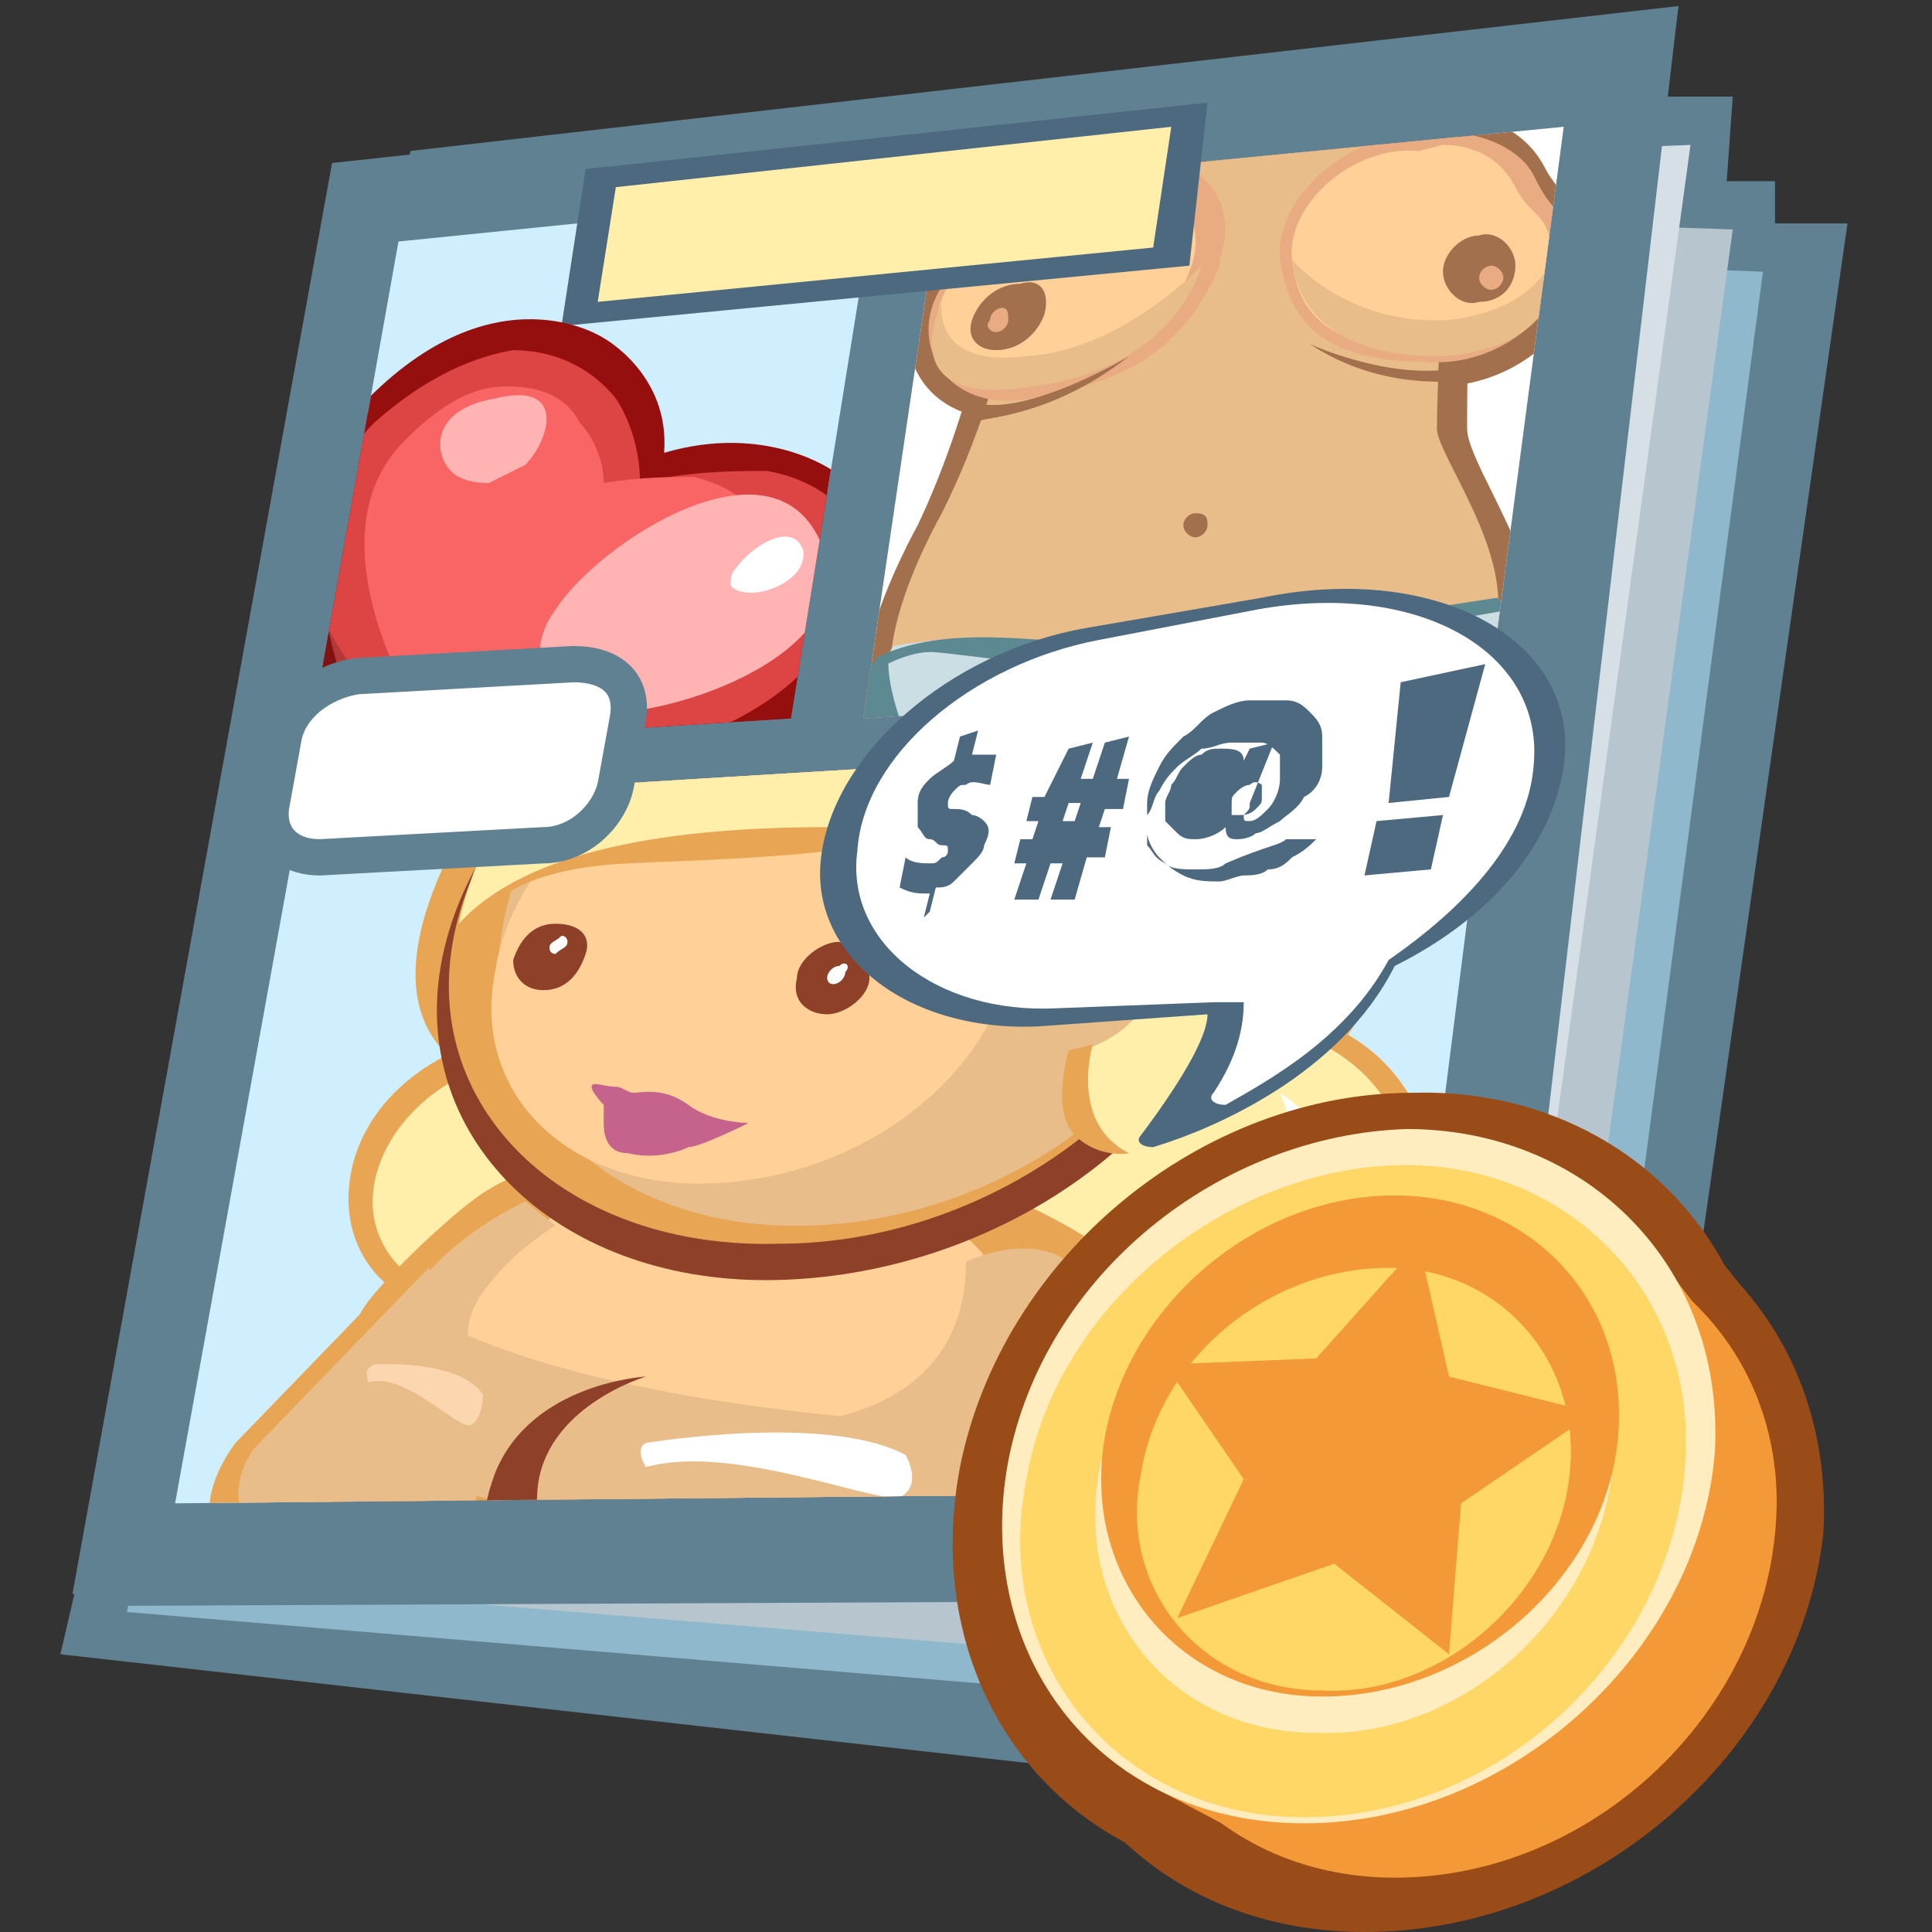 <svg xmlns="http://www.w3.org/2000/svg" xmlns:xlink="http://www.w3.org/1999/xlink" viewBox="0 0 32 32"><rect x="0" y="0" width="32" height="32" fill="#333333" stroke="none"/><style><![CDATA[.j{fill:#fff}.k{fill:#e8bd89}.l{fill:#e8a554}.m{fill:#a3704d}.n{fill:#ffd097}.o{fill:#8e4028}.p{fill:#cfefff}.q{fill:#ffefab}.r{fill:#e8ab82}.s{fill:#5d8993}.t{fill:#f49937}]]></style><path d="M6.8 2.5l21-2.4-.2 1.5h1.1L28.6 3h.8v.7h1.2l-3.8 26.6L1 27.4z" fill="#608191"/><path d="M26 28.7l-23.9-2 5.2-23 21.9.8z" fill="#8fb8cc"/><path d="M25.4 28L2.2 26.1l5.3-23 21.2.7z" fill="#b7c6ce"/><path d="M24.7 26.5l-21.8-.3 5.2-23L28 2.4z" fill="#d6dfe5"/><path d="M23.9 25.2l-21.8.9 5.3-23 19.7-2z" fill="#9ec6dd"/><path d="M22.2 23.1l-17.8.7L8.7 5l16.1-1.6z" class="j"/><path d="M22.2 23.1l-17.8.7L8.7 5l16.1-1.6z" class="p"/><g fill="#608191"><path d="M1.5 26.6l22-.1.4-1.3-22.2 1z"/><path d="M23.5 26.5h1.2L27.8.1l-.7.8z"/><path d="M24.4 26.4H1.2L5.5 2.7 27.6.3z"/></g><path d="M13.1 11.9l-8 .5L6.6 4l7.9-.8z" class="p"/><path d="M24.7 11.2l-10.4.7 1.3-8.8 10.3-1z" class="j"/><path d="M23.1 24.7l-20.2.2L5 13.3l19.7-1.2z" class="p"/><defs><path id="A" d="M23.1 24.7l-20.2.2L5 13.3l19.7-1.2z"/><path id="B" d="M29.4 25.4c-.3 3.1-3.1 5.7-6.3 5.7-3.1 0-5.2-2.6-4.6-5.6.5-2.9 3.3-5.1 6.1-5.2 2.9-.1 5.1 2.2 4.8 5.1z"/></defs><clipPath id="C"><use xlink:href="#A"/></clipPath><g clip-path="url(#C)"><path d="M6.5 25.9c-1.2-.6-1.6-2-.7-3.5.3-.5 1.7-1.8 2.1-2 1.2-.8 6.2-1.5 9.9.9.7.4 1.2 1.2 1.3 2v.1c.2 2.3-.9 4.2-3.4 4.2-2.9 0-7.2-.6-9.2-1.7z" fill="#913a3a"/><g class="l"><path d="M8 13.2s-2.3 3.2-.3 4.5l.7-2.4-.4-2.1zm14.8 2.5c-.1 1.1-1.3 2-2.6 2s-2.2-.8-2.1-1.8 1.3-1.9 2.6-2c1.3 0 2.2.8 2.1 1.8z"/><path d="M21.3 12.6c-.7-1.4-2.7-2.8-5.3-2.9-.8-.1-2-.1-3.4.2-5.5 1.1-5.1 5.4-5.1 5.4 1.1-1.1 3.1-1.9 6.2-1.9 1.4 0 2.4-.4 3.1-.8.7.8 1.6 2.5 1.1 5.4 0 0 .1 1.2 2.1 1.1 0 0-.1-.9.3-1.4.6-.6 1.8-3.6 1-5.1z"/><path d="M22.7 16.2c-.1 1.1-1.3 2-2.6 2s-2.2-.8-2.1-1.8 1.3-1.9 2.6-2c1.2-.1 2.2.7 2.1 1.8z"/><path d="M23.7 19.9c-.2 1.9-2.1 3.4-4.2 3.5-2.1 0-3.5-1.4-3.2-3.3.3-1.8 2.1-3.3 4.1-3.4s3.5 1.3 3.3 3.2zM11 19.4c-.2 1.3-1.6 2.4-3 2.4-1.5 0-2.4-1-2.2-2.3s1.5-2.3 3-2.4c1.4 0 2.4 1 2.2 2.3z"/></g><g class="q"><path d="M23.3 19.8c-.2 1.7-2.1 3.1-4.2 3.1s-3.5-1.3-3.3-2.9 2-3 4.1-3.1 3.6 1.2 3.4 2.9z"/><path d="M22.3 15.8c-.1 1.1-1.3 2-2.6 2s-2.2-.8-2.1-1.8 1.3-1.9 2.6-2 2.3.7 2.1 1.8zm-11.2 3.6c-.2 1.2-1.4 2.1-2.8 2.2-1.4 0-2.3-.9-2.1-2s1.4-2.1 2.8-2.1c1.3-.1 2.3.8 2.1 1.9z"/></g><g class="l"><path d="M6.7 25.2c-1.2-.6-1.6-2-.7-3.5.3-.5 1.7-1.8 2.1-2 1.2-.8 6.2-1.5 9.9.8.7.4 1.2 1.2 1.3 2v.1c.2 2.3-.9 4.2-3.4 4.2-2.9.1-7.1-.5-9.2-1.6z"/><path d="M7 23.9c-1.1-.5-.5-1.6.3-2.8.3-.4.9-.8 1.2-1 1.2-.6 5.6-1.3 9 .6.6.4 1.1 1 1.2 1.7.3 1.9-1.7 3.6-3.7 3.4-2.5-.3-6-1-8-1.9z"/></g><path d="M6.9 23.8c-.9-.5.2-1.1 1-2.4.2-.4 1.4-1.4 1.7-1.6 1-.7 3.5-1.4 6.3.6.5.4.9 1 1 1.8v.1c.2 2-1.2 3.6-2.9 3.3-2.1-.4-5.5-.9-7.1-1.8z" class="n"/><path d="M6.8 20.9l-2.9 3s-1.2 1.5.4 2.1 3.2-.5 3.2-.5-.1-1.2.5-1.7l-1.2-2.9z" class="l"/><path d="M6.5 22c.1-.2.4-.3.6-.2.7.4 2.7 1.3 7.3 1.7 1.1.1 2.5 0 4.5-.4 0 0 0 .3-.1.8-.4 1.1-1.7 2-3.1 2-1.6 0-3.1 0-5.2-.5-3.2-.7-5.1-1-4-3.4z" class="k"/><path d="M20.6 15.4c-.4 3.1-3.9 5.7-7.7 5.8-3.6.1-6.1-2.3-5.6-5.2s3.7-5.4 7.2-5.7c3.8-.2 6.5 2 6.1 5.1z" class="o"/><path d="M7.1 21l-2.9 3s-.9 1.2.7 1.8 3-.2 3-.2-.2-1.2.4-1.7L7.1 21z" class="k"/><path d="M20.3 15c-.4 3-3.8 5.6-7.4 5.6-3.5.1-5.9-2.2-5.4-5s3.6-5.2 7-5.5c3.6-.2 6.2 2 5.8 4.9z" class="l"/><path d="M20.3 14.9c-.4 2.9-3.5 5.3-6.9 5.4-3.3.1-5.5-2.1-5.1-4.8.4-2.6 2.6-5 6.6-5.3 3.3-.3 5.7 1.8 5.4 4.7z" class="k"/><path d="M16.8 15.7c-.3 2.1-2.5 3.8-5 3.9-2.4.1-4-1.5-3.6-3.5.3-2 2.4-3.7 4.8-3.8 2.3-.1 4.1 1.4 3.8 3.4z" class="n"/><path d="M8 15.2s.3-.8 2.4-.9 5.2-.1 6.7-1.3l-.5-.3s-1.4.7-3.6.8c-2.1.1-4.9.7-5.1.9 0 .1.1.8.1.8z" class="l"/><path d="M14.4 16.2c0 .3-.4.6-.7.6s-.6-.2-.5-.6c0-.3.4-.6.7-.6.3.1.5.3.5.6z" class="o"/><path d="M14 16.1c0 .1-.1.2-.2.2s-.1-.1-.1-.1c0-.1.1-.2.2-.2.1-.1.2 0 .1.1z" class="j"/><path d="M9.7 15.8c-.1.3-.3.6-.7.6-.3 0-.5-.2-.5-.5.1-.3.3-.6.7-.6s.6.2.5.5z" class="o"/><path d="M9.4 15.6c0 .1-.1.1-.2.2-.1 0-.1-.1-.1-.1 0-.1.1-.1.2-.2.1 0 .1.1.1.1z" class="j"/><g class="k"><path d="M12.8 23.6s3.2.1 3.2-2.7c0 0 1-.5 1.7 0s1.7 1.1 1 2.8c0 .1-5.6.8-5.9-.1zm-4.9-1s-.4-.5.1-1.2 1.2-1.1 1.2-1.1l-.5-.4s-1.8.8-2.2 2.2l1.4.5z"/></g><path d="M10.7 23.9s3-.5 4.3.2c0 0 .3.5-.1.7-.4.1-2.8-.9-4.2-.5 0 0-.2-.3 0-.4z" class="j"/><path d="M6.2 22.6s1.4-.1 1.8.5c0 0 0 .4-.2.5s-1.1-.9-1.7-.7c0-.1-.1-.2.1-.3z" fill="#fcd6ae"/><g class="q"><path d="M18.1 11.7s-1.4 2-4.4 2-5.1.5-6.1 1.6c0 0 .7-4.1 5.1-5 4.5-1 5.4.8 5.4 1.4z"/><path d="M16 12.3h0c.5.4 2.3 2.1 1.6 5.8 0 0 0 1.1 2 1.1 0 0-.1-.8.3-1.4.4-.5 1.5-3.5.8-4.9S18 10 15.4 10"/></g><path d="M17.7 16.1s.8-.4 1.1-.1c.5.5-.1 1.3-1.3 1.5l.2-1.4z" class="k"/><g class="l"><path d="M16.4 13.2s1.3 1.3 1.3 2.9c0 0 .2-2.4-1.1-3.2l-.2.3m1.7 4.1s-.4 1.3.6 1.8c0 0-.5.1-.9-.3s-.1-1.4-.1-1.4l.4-.1z"/></g><g class="j"><path d="M10.9 11.3s3.1-1.4 5.4-.8c0 0 .7.7-1.2 1-1.8.3-1.7-.5-4.2-.2zm10.3 6.8s.9 1.8-1.1 3c-.3.2-.4.4-.2.7h0c.2.3.7.4 1.1.1.9-.9 2.1-2.5.2-3.8zm-.7-3.6s.9 1 0 1.9c0 0-.1.4.3.4.3 0 .8-.2.8-.5s.3-1.6-1.1-1.8z"/></g><path d="M9.7 26.7s-.9-.5-.8-2c.1-1.4 1.8-1.9 1.8-1.9s-1.9.1-2.5 1.6c-.6 1.6.4 2 .4 2l1.1.3z" class="o"/><path d="M12.4 18.6s-.6 0-1-.3-.8-.2-.9-.2-.2-.1-.3-.1c-.2 0-.4-.1-.4 0s.2.3.2.3v.3c0 .1 0 .5.4.5.4.1.8 0 1-.1.2 0 1-.4 1-.4z" fill="#c6638c"/></g><defs><path id="D" d="M24.7 11.2l-10.4.7 1.3-8.8 10.3-1z"/></defs><clipPath id="E"><use xlink:href="#D"/></clipPath><g clip-path="url(#E)"><g class="m"><path d="M17.9 2.5c-.7.2-1.4.6-1.8 1.2-.1.2-.4.5-.6.8-1 1-.3 2.7 1.5 2.4s2.9-1 3.5-2.5v-.1c.5-1.2-.6-2.2-2.1-1.9l-.5.1zm6.1-.6c.7 0 1.3.3 1.6.9.1.2.3.4.5.7.8.9-.4 2.9-2.3 2.9s-2.8-.5-3-2v-.1c-.2-1.2 1.2-2.4 2.7-2.4h.5z"/><path d="M24.3 7.1c0-.5 0-3.5.3-5.1h-.4c-1.4-.1-2.9-.1-4.4.2-1 .2-2.2.5-3.1 1.1-.2 1.4-.6 3.5-1.5 5.4 0 0-2.1 3.7 0 4s8.8.2 10-1.2c1-1.4-.9-3.7-.9-4.4z"/></g><path d="M24.2 2c-1.1-.1-2.9-.3-4.4-.1-1.3.1-2.2.4-2.7.7 0 .9-.3 3.5-1.5 5.9 0 0-1.9 3.3 0 3.5 1.9.3 7.9.1 8.9-1.1s-.7-3.3-.7-3.8.1-4 .4-5.1z" class="k"/><path d="M17.9 2.8c-.6.1-1.2.5-1.5 1-.2.2-.4.4-.6.7-.9.9-.3 2.4 1.3 2.1s2.5-.8 3.1-2.2v-.1c.4-1.1-.5-1.9-1.8-1.7l-.5.2z" class="r"/><path d="M17.8 3c-.6.1-1.1.5-1.4.9-.1.2-.3.4-.5.6-.8.8-.3 2.1 1.1 1.9s2.2-.7 2.7-1.9c.4-1-.4-1.7-1.6-1.5h-.3z" class="n"/><path d="M17.3 5.2c-.1.3-.4.6-.8.6-.3 0-.5-.2-.4-.5s.4-.6.8-.6c.3-.1.5.1.4.5z" class="m"/><g class="r"><path d="M16.7 5.3c0 .1-.1.2-.2.2s-.2-.1-.1-.2c0-.1.1-.2.2-.2s.1.1.1.2zM24 2.2c.6 0 1.2.3 1.4.7.1.2.2.4.4.6.7.8-.4 2.5-2 2.5s-2.4-.4-2.6-1.7c-.1-1 1.1-2.1 2.4-2.1h.4z"/></g><path d="M23.9 2.4c.6 0 1 .3 1.2.7.1.2.2.3.4.5.6.7-.3 2.2-1.8 2.2-1.4 0-2.2-.4-2.3-1.5-.1-.9 1-1.9 2.1-1.8l.4-.1z" class="n"/><path d="M23.9 4.5c0 .3.3.6.6.5.4 0 .6-.3.6-.6s-.3-.6-.6-.5c-.3 0-.6.3-.6.6z" class="m"/><path d="M14.3 11s1.6-.3 2.8 0 5.8-.2 8.1-.8c0 0 .5.5.1 1s-5.3 2.9-6.2 3.2-4.5-1.6-4.7-2c-.1-.5-.4-1.2-.1-1.4z" class="s"/><path d="M24.5 4.6c0 .1.1.2.2.2s.2-.1.2-.2-.1-.2-.2-.2-.2.1-.2.2z" class="r"/><path d="M14.8 10.7s1.5-.3 2.6 0 5.3-.2 7.4-.8c0 0 .5.5.1.9s-4.9 2.7-5.7 3c-.9.3-4.2-1.4-4.3-1.9-.1-.3-.3-1-.1-1.2z" fill="#cbdee4"/><g class="m"><path d="M21.7 5.7s1.3.6 2.4.4l.1.2s-1.3.2-2.5-.6zm-3 .2s-1.5.9-2.4.8l-.1.3c-.1-.1 1.1 0 2.5-1.1z"/></g><g class="k"><path d="M15.6 5s-.2 1.1 1.4.9c1.6-.1 2.9-1.5 2.9-1.5s-.4 1.7-2.8 2c-2.4.4-1.5-1.4-1.5-1.4zm10.2-1s-.1 1.1-1.8 1.3c-1.7.1-2.6-1-2.6-1s0 1.6 2.4 1.6c2.4-.1 2-1.9 2-1.9z"/></g><path d="M20 8.7c0 .1-.1.2-.2.2s-.2-.1-.2-.2.1-.2.2-.2c.2 0 .2.1.2.2z" class="m"/><path d="M14.5 11.1s.5-.3.9-.3c.5 0 3 .5 5 .1l4.6-.8-.2-.2-5.2.8c-1.8.1-3.7-.5-5.1.2v.2z" class="s"/><path d="M22 11c-.6.2-2 .4-2.5.5-.4.6-.8 1.3-.9 2 .2.1.4.1.4.2.5.1 3.2-1.4 4.2-2 1.1-.7-.5-.9-1.2-.7z" fill="#d5eaef"/><path d="M22.6 10.5s-.1.6-.5 1.2-.6 1.1-.6 1.1 1.2-.9 1.4-.9c.2-.1 2.2-.6 1.5-1-.8-.3-1.8-.4-1.8-.4z" fill="#cbdee4"/><g class="s"><path d="M21.3 13c.1-.1.6-.6.8-1s.5-.7.9-.5c.3.2.3.7.3.7l-2 .8zM19 14.2c-.1-.1-.4-.6-.5-1s-.3-.6-.7-.4-.4.7-.4.7l1.6.7z" opacity=".4"/></g><path d="M20.3 12s.1-.5.4-.6 1.1-.5 1.2-.3.5.5 0 .7-.4.7-.8.8c-.5 0-1-.3-.8-.6z" fill="#eefdff"/><path d="M16.8 3.1s1.1-.6 1.7-.8c.6-.1 4.5-.4 5.9-.2v-.2s-3.5-.6-5.6-.1-2.1 1-2.1 1l.1.3z" class="m"/></g><path d="M19.7 4.4l-10.4 1 .4-2.6L20 1.7zm6.2 8.3c.3-2.1-2.1-3.4-5-2.8l-2.9.5c-2.3.4-4.2 2.1-4.4 3.8-.2 1.6 1.4 2.9 3.6 2.8l2.8-.2c0 .4-.5 1.2-1.1 2-.1.1 0 .2.2.2 1-.3 3.1-1.2 4-3 1.6-.8 2.6-2 2.8-3.3z" fill="#4c6980"/><path d="M25.4 12.7c.2-1.9-1.9-3.1-4.6-2.6l-2.6.5c-2.1.4-3.9 1.9-4 3.5-.2 1.5 1.3 2.7 3.3 2.6l2.6-.1h.5c0 .4-.1.9-.5 1.5-.1.1 0 .2.2.2.7-.4 2-1.1 2.7-2.4 1.3-.9 2.3-2 2.4-3.2z" class="j"/><g fill="#4c6980"><path d="M15.3 15.2l.1-.4c-.2 0-.3 0-.5-.1l.1-.5c.1.1.3.1.4.1s.1 0 .2-.1c.1 0 .1-.1.1-.1 0-.1 0-.1-.1-.1s-.1-.1-.2-.1-.1-.1-.2-.2v-.4c0-.2.1-.3.2-.4s.3-.2.4-.3l.1-.4.3-.1-.1.4h.4l-.1.5c-.1 0-.3-.1-.4 0-.1 0-.1 0-.2.1 0 0-.1.1-.1.2s0 .1.1.1.2 0 .3.1c.1 0 .2.1.2.1.1.1.1.2 0 .4 0 .1-.1.2-.2.3l-.3.3c-.1.1-.2.1-.3.1l-.1.4-.1.1zm2.4-2.8l.4-.1-.2.6h.2l.2-.6.4-.1-.2.7h.2l-.1.5h-.3l-.1.3h.2l-.1.5H18l-.2.7h-.4l.2-.6h-.2l-.2.6h-.4l.2-.6h-.2l.1-.4h.2l.1-.3H17l.1-.4h.2l.4-.8zm.2.9h-.2l-.1.3h.2l.1-.3z"/><path d="M21.3 13.9h.5c-.1.1-.2.2-.4.3-.1.1-.2.2-.4.2-.1.1-.3.1-.4.1s-.3.1-.4.1c-.2 0-.4 0-.6-.1s-.3-.2-.4-.3-.2-.3-.2-.4v-.5c0-.2.1-.4.2-.6s.2-.3.4-.5c.2-.1.3-.3.5-.4s.4-.2.6-.2h.6c.2 0 .3.1.4.2s.2.2.2.4v.5c0 .2-.1.4-.3.5-.1.2-.3.3-.4.4-.2.1-.3.2-.4.2-.1.1-.3.1-.3.1-.1 0-.2 0-.2-.2h0c-.1.1-.3.2-.5.2-.1 0-.2 0-.3-.1l-.2-.2v-.3c0-.1.1-.2.1-.3.1-.1.1-.2.2-.3s.2-.2.3-.2c.1-.1.2-.1.3-.1.2 0 .4 0 .4.2l.1-.2.4-.1-.4 1c0 .1 0 .1-.1.2 0 .1 0 .1.1.1s.2-.1.3-.2.2-.3.2-.5v-.4c-.1-.1-.2-.2-.3-.2h-.5c-.2 0-.3.1-.5.1-.1.1-.3.2-.4.3s-.2.2-.3.4c-.1.1-.1.3-.2.4v.5c.1.1.1.2.3.3.1.1.3.1.5.1s.4 0 .5-.1c.7-.3.9-.3 1-.4zm-.8-.4c.1 0 .2 0 .3-.1s.1-.1.1-.2V13s-.1-.1-.2 0c-.1 0-.2.1-.2.1-.1.1-.1.1-.1.2v.2c-.1 0 0 0 .1 0zm2.7-2.2l1.4-.3-.6 2.2-1 .1.2-2zm-.4 2.3l1.1-.1-.2.9-1.1.1.2-.9z"/></g><path d="M19.1 4.1L9.9 5l.3-1.9 9.2-1z" class="q"/><defs><path id="F" d="M13.1 11.9l-8 .5L6.6 4l7.9-.8z"/></defs><clipPath id="G"><use xlink:href="#F"/></clipPath><g clip-path="url(#G)"><path d="M13.7 11.6c2.2-2.6-.1-3.5-.1-3.5s-1.2-.7-2.8-.1c.1-1.3-1-1.9-1-1.9S8 4.9 5.7 7.2c-2.3 2.4-.2 6.4-.2 6.7h0c.4 0 6 .3 8.2-2.3z" fill="#4f1919"/><path d="M13.9 11.3c1.9-2.2-.1-3.5-.1-3.5S12.7 7 11 7.5c.1-1.3-1-1.9-1-1.9S8.2 4.4 6 6.7c-2.3 2.4-.2 6.4-.1 6.7h0c.3 0 5.8.5 8-2.1z" fill="#960f0f"/><path d="M13.5 10.9c.9-1.1.9-1.8.6-2.3-.3-.4-.8-.7-1.4-.8-.5 0-1.3 0-2.1.2 0-.6-.2-1.1-.4-1.4-.4-.5-1-.8-1.7-.8-.6.1-1.4.4-2.3 1.2-2 2 0 5.5.1 5.8h0c.4 0 5.3.4 7.2-1.9z" fill="#dd4545"/><path d="M12.1 10.2c.7-.8.6-1.3.4-1.7-.2-.3-.6-.5-1-.6-.4 0-.9 0-1.5.1 0-.4-.2-.8-.4-1-.2-.4-.6-.6-1.2-.6-.5 0-1 .2-1.7.9-1.5 1.5 0 4.1.1 4.3h0c.3 0 3.9.2 5.3-1.4z" fill="#f96464"/><path d="M9.9 11.8c-.5-.1-.8-.3-.9-.6s-.1-.7.2-1.1c.7-1.1 3.6-3 4.4-1.1.8 1.8-2.5 2.9-3.7 2.8z" fill="#ffb3b3"/><path d="M5.6 13s3.9.8 7.5-1.1c0 0-2.2 1.9-7.3 1.6l-.2-.5z" fill="#dd4545"/><path d="M12.3 9.8c-.1 0-.2-.1-.2-.1 0-.1 0-.2.1-.3.2-.3.9-.8 1.1-.3.1.5-.7.8-1 .7z" class="j"/><path d="M8.7 7.7l-.6.3c-.1 0-.3 0-.5-.1-.4-.2-.6-1.1.6-1.3 1.2-.3.9.7.5 1.1z" fill="#ffb3b3"/><path d="M4.9 8.8s.6 5.4 7.3 3.8c0 0-3.3 1.1-6.3 1.2 0 0-2-2.8-1-5z" opacity=".28" fill="#4f1919"/></g><path d="M9 14l-3.7.2c-.6 0-.9-.4-.8-.9l.2-1.1c.1-.5.6-.9 1.2-1l3.6-.2c.6 0 1 .3.9.9l-.2 1.1c-.1.5-.6 1-1.2 1z" stroke="#608191" stroke-width=".601" stroke-miterlimit="10" class="j"/><g fill="#9a4c18"><path d="M18.1 29.4l-.4.4 1.7 1.2 9.6-9.5-1.6-2z"/><path d="M29.2 24.2c-.3 3.8-3.8 7-7.7 7s-6.3-3.2-5.6-6.9c.7-3.5 4-6.2 7.5-6.2 3.4-.1 6.1 2.5 5.8 6.1z"/><path d="M30.2 25.4c-.4 3.6-3.8 6.6-7.6 6.6s-6.2-3.1-5.5-6.6c.7-3.3 3.9-5.9 7.3-5.9 3.5-.1 6 2.5 5.8 5.9z"/></g><g class="t"><path d="M19.1 29.6l1.7.9 7.8-8.2-1.3-1.7z"/><use xlink:href="#B"/></g><path d="M28.4 24.1c-.3 3.3-3.4 6.1-6.8 6.1s-5.5-2.8-4.9-6c.6-3.1 3.5-5.4 6.6-5.5 3 0 5.3 2.3 5.1 5.4z" fill="#ffedc0"/><use xlink:href="#B" x="-1.5" y="-1" fill="#ffd766"/><path d="M26.7 24.4c-.3 2.4-2.5 4.4-4.9 4.3-2.4 0-4-2-3.6-4.3.4-2.2 2.5-4 4.8-4 2.3-.1 3.9 1.7 3.7 4z" fill="#ffedc0"/><path d="M26.8 23.8c-.2 2.3-2.4 4.3-4.9 4.3-2.4 0-4-2-3.6-4.3.4-2.2 2.5-4 4.8-4 2.2 0 3.9 1.7 3.7 4z" class="t"/><path d="M26 24.4c-.2 2-2.1 3.7-4.1 3.6-2 0-3.4-1.7-3-3.6.3-1.9 2.1-3.4 4.1-3.4 1.8 0 3.2 1.5 3 3.4z" fill="#ffd766"/><path d="M23.5 20.6l.5 2.2 2.4.6-2.2 1.5-.2 2.5-1.9-1.5-2.6.9 1.1-2.3-1.3-1.9 2.5-.1z" class="t"/><defs><path id="H" d="M28.4 24.1c-.3 3.3-3.4 6.1-6.8 6.1s-5.5-2.8-4.9-6c.6-3.1 3.5-5.4 6.6-5.5 3 0 5.3 2.3 5.1 5.4z"/></defs><clipPath ><use xlink:href="#H"/></clipPath></svg>